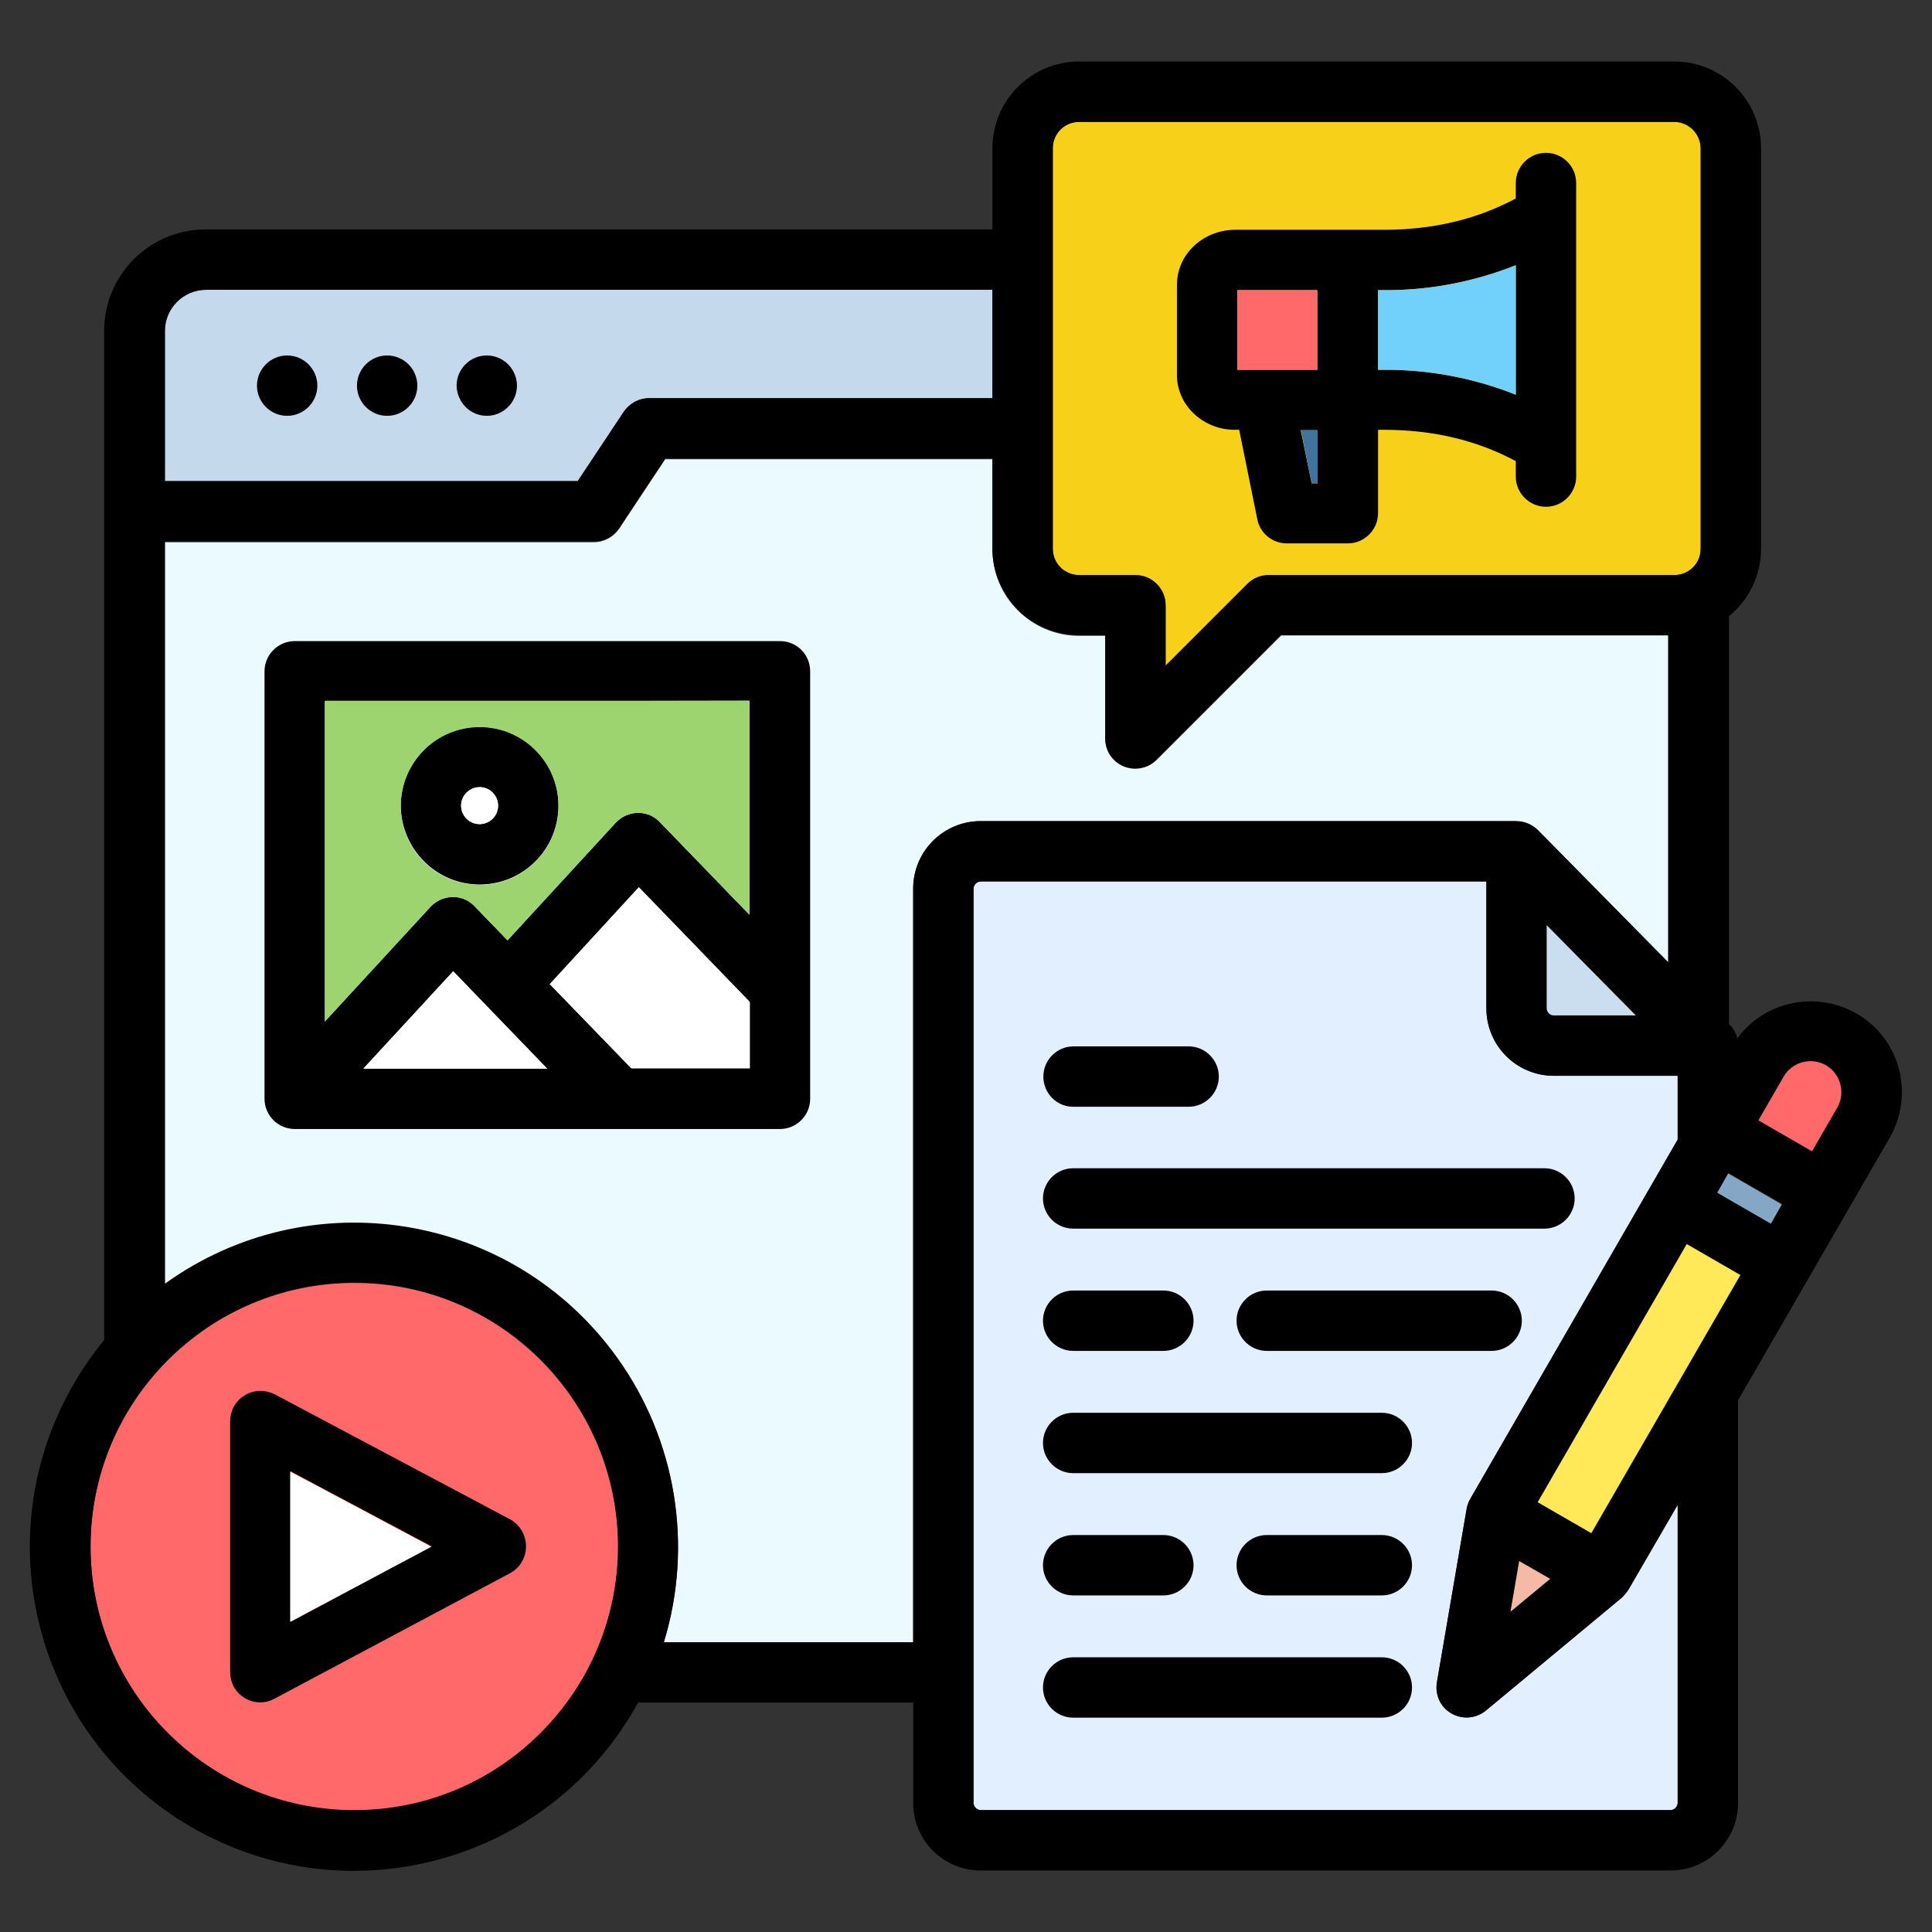 <?xml version="1.0" encoding="utf-8"?>
<!-- Generator: Adobe Illustrator 27.6.1, SVG Export Plug-In . SVG Version: 6.00 Build 0)  -->
<svg version="1.1" id="Layer_1" xmlns="http://www.w3.org/2000/svg" xmlns:xlink="http://www.w3.org/1999/xlink" x="0px" y="0px"
	 viewBox="0 0 512 512" style="enable-background:new 0 0 512 512;" xml:space="preserve">
<rect x="0" y="0" width="512" height="512" fill="#333333" stroke="none"/>
<style type="text/css">
	.st0{fill:#F7D119;}
	.st1{fill:#C4DAEC;}
	.st2{fill:#FF6969;}
	.st3{fill:#E1EFFF;}
	.st4{fill:#EAFAFF;}
	.st5{fill:#72D1FB;}
	.st6{fill:#FFFFFF;}
	.st7{fill:#41739F;}
	.st8{fill:#F4BAA6;}
	.st9{fill:#83A7C5;}
	.st10{fill:#FFE958;}
	.st11{fill:#CADEEF;}
	.st12{fill:#9DD46F;}
</style>
<path class="st0" d="M443.6,32.3H286c-3.9,0-7,3.1-7,7v106.1c0,3.9,3.1,7,7,7h14.9c4.4,0,8,3.6,8,8v16l21.7-21.7
	c1.5-1.5,3.5-2.3,5.7-2.3h107.4c3.9,0,7-3.1,7-7V39.3C450.6,35.5,447.5,32.3,443.6,32.3L443.6,32.3z"/>
<path class="st1" d="M165.3,109.2c1.5-2.2,4-3.6,6.7-3.6h91V76.8H54.6c-6,0-10.9,4.9-10.9,10.9v39.8h109.4L165.3,109.2z"/>
<path class="st2" d="M93.9,340c-38.6,0-69.9,31.3-69.9,69.9s31.3,69.9,69.9,69.9c38.6,0,69.9-31.3,69.9-69.9c0,0,0,0,0,0
	C163.7,371.3,132.5,340,93.9,340z"/>
<path class="st3" d="M393.9,267.2v-33.6h-134c-1,0-1.9,0.9-1.9,1.9v242.3c0,1,0.9,1.9,1.9,1.9h182.8c1,0,1.9-0.9,1.9-1.9v-79
	l-13,22.4c-0.5,0.8-1.1,1.5-1.8,2.2l-36,29.9c-3.4,2.8-8.4,2.4-11.3-1c-1.5-1.8-2.1-4.2-1.7-6.5l7.9-46.1c0.2-0.9,0.5-1.8,1-2.6
	l54.9-95.1v-16.9h-32.8C401.9,285.1,393.9,277.1,393.9,267.2L393.9,267.2z"/>
<path class="st4" d="M401.9,217.7c2.1,0,4.2,0.9,5.7,2.4l34.5,35v-86.7H339.5l-33,33c-3.1,3.1-8.2,3.1-11.3,0
	c-1.5-1.5-2.3-3.5-2.3-5.6v-27.3H286c-12.7,0-23-10.3-23-23v-23.8h-86.7l-12.2,18.4c-1.5,2.2-4,3.6-6.7,3.6H43.7v196.7
	c38.5-27.7,92.1-19,119.8,19.5c15.7,21.8,20.3,49.8,12.4,75.5H242V235.5c0-9.9,8-17.9,17.9-17.9H401.9z"/>
<path d="M68.1,102.2c0-4.4,3.6-8,8-8c4.4,0,8,3.6,8,8c0,4.4-3.6,8-8,8c0,0,0,0,0,0C71.7,110.2,68.1,106.6,68.1,102.2z M102.6,110.2
	c4.4,0,8-3.6,8-8c0-4.4-3.6-8-8-8c-4.4,0-8,3.6-8,8c0,0,0,0,0,0C94.6,106.6,98.2,110.2,102.6,110.2L102.6,110.2z M129,110.2
	c4.4,0,8-3.6,8-8s-3.6-8-8-8c-4.4,0-8,3.6-8,8c0,0,0,0,0,0C121.1,106.6,124.6,110.2,129,110.2L129,110.2z M139.4,409.8
	c0,3-1.6,5.7-4.2,7.1l-62.5,33.3c-3.9,2.1-8.7,0.6-10.8-3.3c-0.6-1.2-0.9-2.4-0.9-3.8v-66.5c0-4.4,3.6-8,8-8c1.3,0,2.6,0.3,3.8,0.9
	l62.5,33.2C137.8,404.1,139.4,406.9,139.4,409.8L139.4,409.8z M114.4,409.8l-37.4-19.9v39.9L114.4,409.8z M214.7,177.9v113.3
	c0,4.4-3.6,8-8,8H78.1c-4.4,0-8-3.6-8-8V177.9c0-4.4,3.6-8,8-8h128.6C211.1,169.9,214.7,173.4,214.7,177.9
	C214.7,177.9,214.7,177.9,214.7,177.9L214.7,177.9z M86.1,185.9v84.8l28-30.4c3-3.2,8.1-3.5,11.3-0.5c0.1,0.1,0.2,0.2,0.3,0.3
	l8.8,9.1l28.7-31.2c3-3.2,8.1-3.5,11.3-0.5c0.1,0.1,0.2,0.2,0.3,0.3l23.8,24.6v-56.7L86.1,185.9z M120.1,257.4l-23.8,25.8H145
	L120.1,257.4z M198.7,283.2v-17.6l-29.4-30.4l-23.6,25.6l21.6,22.3H198.7z M106.2,213.5c0-11.5,9.3-20.9,20.9-20.9
	c11.5,0,20.9,9.3,20.9,20.9c0,11.5-9.3,20.9-20.9,20.9c0,0,0,0,0,0C115.6,234.4,106.3,225,106.2,213.5L106.2,213.5z M122.2,213.5
	c0,2.7,2.2,4.9,4.9,4.9c2.7,0,4.9-2.2,4.9-4.9c0-2.7-2.2-4.9-4.9-4.9c0,0,0,0,0,0C124.4,208.7,122.2,210.8,122.2,213.5L122.2,213.5z
	 M500.8,301.5l-40.2,69.6v106.7c0,9.9-8,17.9-17.9,17.9H259.9c-9.9,0-17.9-8-17.9-17.9v-26.6h-72.9c-22.8,41.6-75,56.8-116.6,34
	c-41.6-22.8-56.8-75-34-116.6c2.6-4.8,5.7-9.3,9.1-13.5V87.7c0-14.9,12.1-26.9,26.9-26.9H263V39.3c0-12.7,10.3-23,23-23h157.7
	c12.7,0,23,10.3,23,23v106.1c0,6.9-3.1,13.5-8.5,17.9v108.1l0.2,0.2c1,1,1.7,2.2,2,3.6c7.9-10.8,23.1-13,33.9-5.1
	C504.1,277.3,506.9,290.8,500.8,301.5L500.8,301.5z M400.3,427.2l10.5-8.7l-8.2-4.7L400.3,427.2z M461.3,337.9l-14.2-8.2l-39.5,68.4
	l14.2,8.2L461.3,337.9z M469.3,324.1l2.9-5.1l-14.2-8.2l-2.9,5.1L469.3,324.1z M409.9,267.2c0,1,0.9,1.9,1.9,1.9h21.7l-23.6-23.9
	L409.9,267.2z M279,145.4c0,3.9,3.1,7,7,7h14.9c4.4,0,8,3.6,8,8v16l21.7-21.7c1.5-1.5,3.5-2.3,5.7-2.3h107.4c3.9,0,7-3.1,7-7V39.3
	c0-3.9-3.1-7-7-7H286c-3.9,0-7,3.1-7,7L279,145.4z M43.7,87.7v39.8h109.4l12.2-18.4c1.5-2.2,4-3.6,6.7-3.6h91V76.8H54.6
	C48.6,76.8,43.7,81.7,43.7,87.7L43.7,87.7z M163.8,409.8c0-38.6-31.3-69.9-69.9-69.9C55.3,340,24,371.2,24,409.8
	s31.3,69.9,69.9,69.9c0,0,0,0,0,0C132.5,479.7,163.7,448.4,163.8,409.8z M242,435.2V235.5c0-9.9,8-17.9,17.9-17.9h142
	c2.1,0,4.2,0.9,5.7,2.4l34.5,35v-86.7H339.5l-33,33c-3.1,3.1-8.2,3.1-11.3,0c-1.5-1.5-2.3-3.5-2.3-5.7v-27.3H286
	c-12.7,0-23-10.3-23-23v-23.8h-86.7l-12.2,18.4c-1.5,2.2-4,3.6-6.7,3.6H43.7v196.7c38.5-27.7,92.1-19,119.8,19.5
	c15.7,21.8,20.3,49.8,12.4,75.5L242,435.2z M444.6,398.8l-13,22.4c-0.5,0.8-1.1,1.5-1.8,2.2l-36,29.9c-3.4,2.8-8.4,2.4-11.3-1
	c-1.5-1.8-2.1-4.2-1.7-6.5l7.9-46.1c0.2-0.9,0.5-1.8,1-2.6l54.9-95.1v-16.9h-32.8c-9.9,0-17.9-8-17.9-17.9v-33.6h-134
	c-1,0-1.9,0.9-1.9,1.9v242.3c0,1,0.9,1.9,1.9,1.9h182.8c1,0,1.9-0.9,1.9-1.9L444.6,398.8z M487.7,287.3c-1.2-4.4-5.7-7-10.1-5.8
	c-2.1,0.6-3.8,1.9-4.9,3.8l-6.7,11.6l14.2,8.2l6.7-11.6C488,291.6,488.3,289.4,487.7,287.3L487.7,287.3z M284.4,422.8h23.9
	c4.4,0,8-3.6,8-8s-3.6-8-8-8h-23.9c-4.4,0-8,3.6-8,8S280,422.8,284.4,422.8z M366.2,439.2h-81.8c-4.4,0-8,3.6-8,8s3.6,8,8,8h81.8
	c4.4,0,8-3.6,8-8S370.6,439.2,366.2,439.2z M366.2,406.8h-30.5c-4.4,0-8,3.6-8,8s3.6,8,8,8h30.5c4.4,0,8-3.6,8-8
	S370.6,406.8,366.2,406.8z M284.4,358h23.9c4.4,0,8-3.6,8-8s-3.6-8-8-8h-23.9c-4.4,0-8,3.6-8,8S280,358,284.4,358L284.4,358z
	 M366.2,374.4h-81.8c-4.4,0-8,3.6-8,8s3.6,8,8,8h81.8c4.4,0,8-3.6,8-8S370.6,374.4,366.2,374.4z M395.3,342h-59.6c-4.4,0-8,3.6-8,8
	s3.6,8,8,8h59.6c4.4,0,8-3.6,8-8S399.7,342,395.3,342z M284.4,325.6h124.9c4.4,0,8-3.6,8-8s-3.6-8-8-8H284.4c-4.4,0-8,3.6-8,8
	S280,325.6,284.4,325.6L284.4,325.6z M284.4,293.3H315c4.4,0,8-3.6,8-8s-3.6-8-8-8h-30.5c-4.4,0-8,3.6-8,8S280,293.3,284.4,293.3
	L284.4,293.3z M311.9,99.4V75.5c0-8.1,6.9-14.6,15.5-14.6h39.2c13.1,0,24.6-2.7,35.1-8.3v-4.1c0-4.4,3.6-8,8-8s8,3.6,8,8v77.8
	c0,4.4-3.6,8-8,8s-8-3.6-8-8v-4.1c-10.5-5.6-22-8.3-35.1-8.3h-1.4v22.1c0,4.4-3.6,8-8,8H341c-3.8,0-7.1-2.7-7.8-6.4l-4.8-23.7h-1
	C318.9,114,311.9,107.4,311.9,99.4z M349.1,114h-4.4l2.9,14.1h1.6L349.1,114z M366.6,76.9h-1.4V98h1.4c12-0.1,24,2.2,35.1,6.6V70.3
	C390.5,74.7,378.6,77,366.6,76.9z M327.9,98l21.2,0V76.9h-21.2V98z"/>
<path class="st2" d="M327.9,76.9h21.2V98h-21.2V76.9z"/>
<path class="st5" d="M401.7,104.6V70.3c-11.2,4.5-23.1,6.7-35.1,6.6h-1.4V98h1.4C378.6,97.9,390.5,100.1,401.7,104.6L401.7,104.6z"
	/>
<path class="st6" d="M76.9,429.8l37.4-19.9l-37.4-19.9V429.8z"/>
<path class="st7" d="M347.6,128.1h1.6V114h-4.4L347.6,128.1z"/>
<path class="st8" d="M402.6,413.7l-2.3,13.4l10.5-8.7L402.6,413.7z"/>
<path class="st9" d="M455.1,316.1l2.9-5.1l14.2,8.2l-2.9,5.1L455.1,316.1z"/>
<path class="st10" d="M407.5,398.1l14.2,8.2l39.5-68.4l-14.2-8.2L407.5,398.1z"/>
<path class="st2" d="M483.9,282.3c-3.9-2.2-8.9-0.9-11.2,3l-6.7,11.6l14.2,8.2l6.7-11.6C489.1,289.6,487.8,284.6,483.9,282.3
	L483.9,282.3z"/>
<g>
	<path class="st6" d="M127.1,218.4c2.7,0,4.9-2.2,4.9-4.9c0-2.7-2.2-4.9-4.9-4.9c-2.7,0-4.9,2.2-4.9,4.9c0,0,0,0,0,0
		C122.2,216.2,124.4,218.4,127.1,218.4z"/>
	<path class="st6" d="M145.7,260.8l21.6,22.3h31.4v-17.6l-29.4-30.4L145.7,260.8z"/>
	<path class="st6" d="M96.3,283.2H145l-24.9-25.8L96.3,283.2z"/>
</g>
<path class="st11" d="M411.8,269.1h21.7l-23.6-23.9v22C409.9,268.2,410.7,269.1,411.8,269.1L411.8,269.1z"/>
<path class="st12" d="M86.1,270.7l28-30.4c3-3.2,8.1-3.5,11.3-0.5c0.1,0.1,0.2,0.2,0.3,0.3l8.8,9.1l28.7-31.2
	c3-3.2,8.1-3.5,11.3-0.5c0.1,0.1,0.2,0.2,0.3,0.3l23.8,24.6v-56.7H86.1L86.1,270.7z M127.1,192.7c11.5,0,20.9,9.3,20.9,20.9
	c0,11.5-9.3,20.9-20.9,20.9c-11.5,0-20.9-9.3-20.9-20.9c0,0,0,0,0,0C106.3,202,115.6,192.7,127.1,192.7z"/>
</svg>
